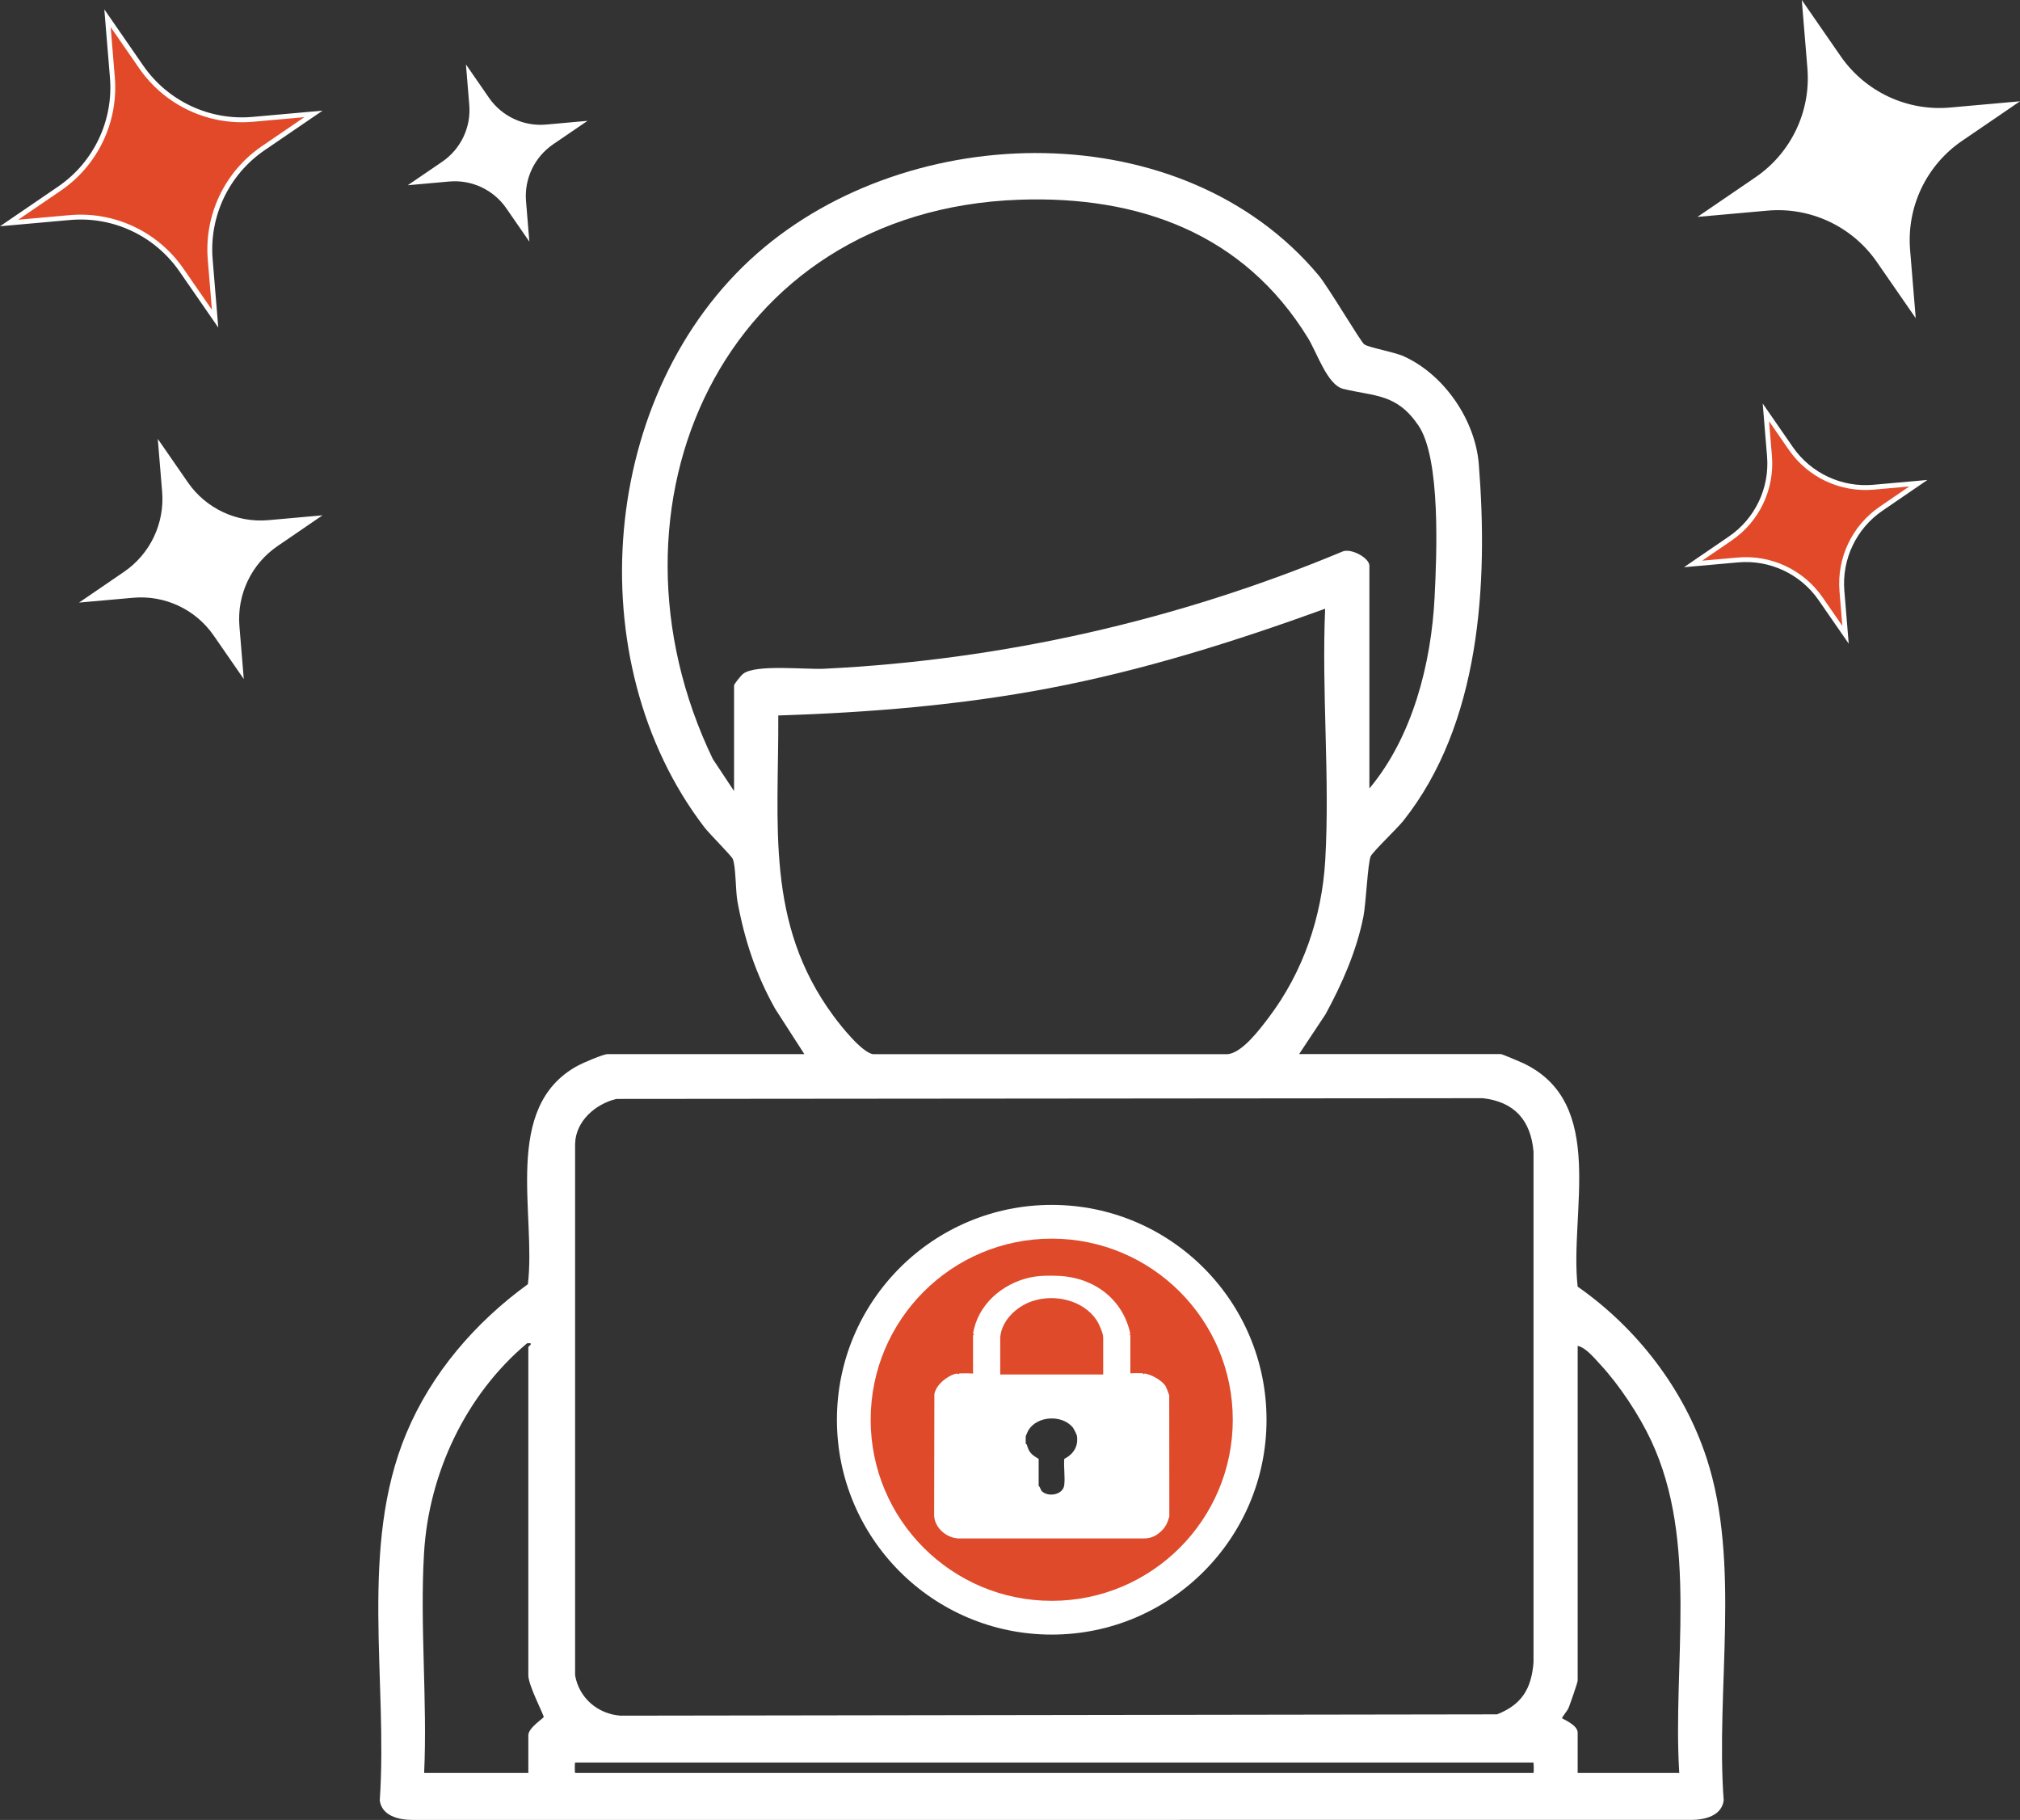 <?xml version="1.0" encoding="UTF-8"?>
<svg id="Ebene_1" data-name="Ebene 1" xmlns="http://www.w3.org/2000/svg" viewBox="0 0 414.15 373.05">
  <rect x="0" y="0" width="414.15" height="373.05" fill="#333333" stroke="none"/>
  <defs>
    <style>
      .cls-1 {
        fill: #df4a2b;
      }

      .cls-2 {
        fill: #e14929;
      }

      .cls-2, .cls-3 {
        stroke: #fff;
        stroke-miterlimit: 10;
      }

      .cls-4, .cls-3 {
        fill: #fff;
      }
    </style>
  </defs>
  <path class="cls-4" d="M266.35,216.07h41.37c.25,0,3.9,1.55,4.55,1.85,17.29,8.16,9.47,30.62,11.19,45.82,12.12,8.46,21.78,20.96,26.42,35.1,7.09,21.62,1.85,47.62,3.52,70.21-.42,3.16-3.86,3.99-6.68,4H84.54c-2.82,0-6.26-.84-6.68-4,1.69-24.69-4.29-51.95,5.44-75.23,5.17-12.37,14.16-22.77,24.93-30.59,1.74-14.39-5.38-36.3,10.21-44.78,1.07-.58,5.25-2.38,6.16-2.38h40.31l-5.96-9.25c-3.95-7-6.33-14.21-7.77-22.13-.38-2.11-.3-7.19-.96-8.65-.3-.67-4.76-5.1-5.81-6.47-26.05-34.01-21.59-89.21,10.88-117.67,31.39-27.51,87.24-28.71,115.06,4.54,1.98,2.37,8.65,13.66,9.35,14.14,1.07.72,6.1,1.53,8.19,2.49,8.21,3.75,14.58,13.02,15.3,22.07,1.95,24.59.32,53.26-15.51,73.15-1.19,1.5-6.21,6.27-6.65,7.23-.61,1.35-.97,9.73-1.5,12.38-1.41,7.06-4.35,13.72-7.76,20l-5.43,8.18ZM280.76,161.62c8.83-10.55,12.68-25.55,13.37-39.22.43-8.6,1.29-28.39-3.31-35.17-4.47-6.59-8.89-5.94-15.43-7.52-3.23-.78-5.33-7.33-7.21-10.4-13.16-21.47-34.73-29.24-59.24-28.37-60.9,2.16-87.71,62.9-62.8,114.63l4.36,6.58v-21.62c0-.34,1.42-2.07,1.86-2.41,2.54-2,12.71-.85,16.58-1.04,36.61-1.78,72.55-9.94,106.27-24.01,1.68-.8,5.55,1.25,5.55,2.9v45.65ZM271.68,124.78c-18.46,6.7-37.21,12.61-56.57,16.29-18.34,3.49-36.88,4.99-55.54,5.59.1,22.39-2.72,42.58,11.3,61.57,1.51,2.05,5.85,7.55,8.16,7.86h72.67c3-.29,6.59-5.1,8.45-7.56,7.02-9.29,10.88-20.56,11.56-32.22.98-16.83-.77-34.61-.02-51.54ZM126.33,225.27c-4.27,1.05-8.3,4.53-8.42,9.19v108.94c.8,4.65,4.66,7.96,9.34,8.28l179.68-.27c5.11-2.01,7.06-5.29,7.48-10.67v-104.68c-.56-6.43-3.93-10.22-10.41-10.95l-177.67.15ZM86.97,363.42h21.35v-7.74c0-1.51,3.13-3.48,3.15-3.72.04-.46-3.15-6.46-3.15-8.55v-67.27c0-.22,1.37-.94-.26-.79-12.52,10.49-20.14,26.59-21.12,42.95-.88,14.72.7,30.32.02,45.13ZM344.29,363.42c-1.4-22.38,4-47.3-5.78-68.16-2.45-5.22-6.56-11.44-10.5-15.66-1.19-1.28-2.87-3.35-4.55-3.73v68.6c0,.45-1.53,4.77-1.86,5.61-.24.6-1.43,1.99-1.34,2.12.13.18,3.2,1.37,3.2,2.95v8.27h20.82ZM314.39,361.28H117.93c-.11,0-.11,2.14,0,2.14h196.46c.11,0,.07-2.06,0-2.14Z"/>
  <path class="cls-4" d="M215.63,246.98c-24.32,0-44.04,19.72-44.04,44.04s19.72,44.04,44.04,44.04,44.04-19.72,44.04-44.04-19.72-44.04-44.04-44.04ZM216.12,309.63c-15.97,0-15.94-24.77,0-24.77s15.94,24.77,0,24.77Z"/>
  <path class="cls-1" d="M215.63,253.9c-20.5,0-37.12,16.62-37.12,37.12s16.62,37.12,37.12,37.12,37.12-16.62,37.12-37.12-16.62-37.12-37.12-37.12ZM216.04,306.71c-13.46,0-13.44-20.88,0-20.88s13.44,20.88,0,20.88Z"/>
  <path class="cls-4" d="M196.67,315.36c-2.53-.05-4.97-2.05-5.15-4.64l.05-25c.32-1.52,1.69-2.82,3.01-3.56.49-.28,1.65-.88,2.04-.43,0-.08.04-.21.09-.21.36-.03,2.82-.03,2.93.07.04.03.06.08.07.14l-.21-.07v-7.94l.21-.13-.2-.22c.91-5.84,5.85-10.19,11.57-11.49,1.9-.43,4.16-.44,6.11-.34,7.21.36,13.1,4.86,14.55,11.88l-.2.17.21.07v7.94l-.21.13c0-.08.03-.2.09-.21.49-.06,2.29-.07,2.75,0l.15.21.15-.2c1.42.24,3.57,1.41,4.32,2.65.11.18.67,1.61.72,1.83l.02,24.86c-.37,1.27-.79,2.25-1.87,3.18-1.01.88-2.05,1.31-3.39,1.3h-37.81ZM205.07,274.12v7.62h21.11v-7.62c0-.85-.89-2.83-1.38-3.56-2.79-4.1-8.65-5.4-13.24-3.82-3.17,1.09-6.18,3.91-6.49,7.38ZM219.95,292.59c-2.23-2.65-7.26-2.4-9.09.56-.06.09-.52,1.1-.54,1.17-.04.18-.04,1.46,0,1.64.02.07.17.07.2.16.26.84.39,1.32,1.06,1.97.39.38.92.67,1.37.96v5.53c.35.25.36.81.69,1.12,1.33,1.24,4.34.71,4.56-1.31.19-1.66-.14-3.65,0-5.34,1.89-.98,2.91-2.54,2.6-4.72-.04-.29-.66-1.5-.85-1.73Z"/>
  <path class="cls-2" d="M44.1,65.32l-6.92-10c-5.15-7.43-13.89-11.53-22.89-10.72l-12.42,1.11,10.3-7.03c7.47-5.1,11.62-13.81,10.87-22.82l-1-12.12,6.92,10c5.15,7.43,13.89,11.53,22.89,10.72l12.42-1.11-10.3,7.03c-7.47,5.1-11.62,13.81-10.87,22.82l1,12.12Z"/>
  <path class="cls-3" d="M392.12,63.4l-6.92-10c-5.15-7.43-13.89-11.53-22.89-10.72l-12.42,1.11,10.3-7.03c7.47-5.1,11.62-13.81,10.87-22.82l-1-12.12,6.92,10c5.15,7.43,13.89,11.53,22.89,10.72l12.42-1.11-10.3,7.03c-7.47,5.1-11.62,13.81-10.87,22.82l1,12.12Z"/>
  <path class="cls-2" d="M378.38,130.12l-5.12-7.4c-3.81-5.5-10.28-8.53-16.95-7.94l-9.19.82,7.62-5.21c5.53-3.77,8.6-10.22,8.05-16.89l-.74-8.97,5.12,7.4c3.81,5.5,10.28,8.53,16.95,7.94l9.19-.82-7.62,5.21c-5.53,3.77-8.6,10.22-8.05,16.89l.74,8.97Z"/>
  <path class="cls-3" d="M49.33,137.37l-5.12-7.4c-3.81-5.5-10.28-8.53-16.95-7.94l-9.19.82,7.62-5.21c5.53-3.77,8.6-10.22,8.05-16.89l-.74-8.97,5.12,7.4c3.81,5.5,10.28,8.53,16.95,7.94l9.19-.82-7.62,5.21c-5.53,3.77-8.6,10.22-8.05,16.89l.74,8.97Z"/>
  <path class="cls-3" d="M107.88,47.71l-3.67-5.31c-2.73-3.94-7.37-6.12-12.15-5.69l-6.59.59,5.47-3.73c3.96-2.71,6.17-7.33,5.77-12.11l-.53-6.43,3.67,5.31c2.73,3.94,7.37,6.12,12.15,5.69l6.59-.59-5.47,3.73c-3.96,2.71-6.17,7.33-5.77,12.11l.53,6.43Z"/>
</svg>